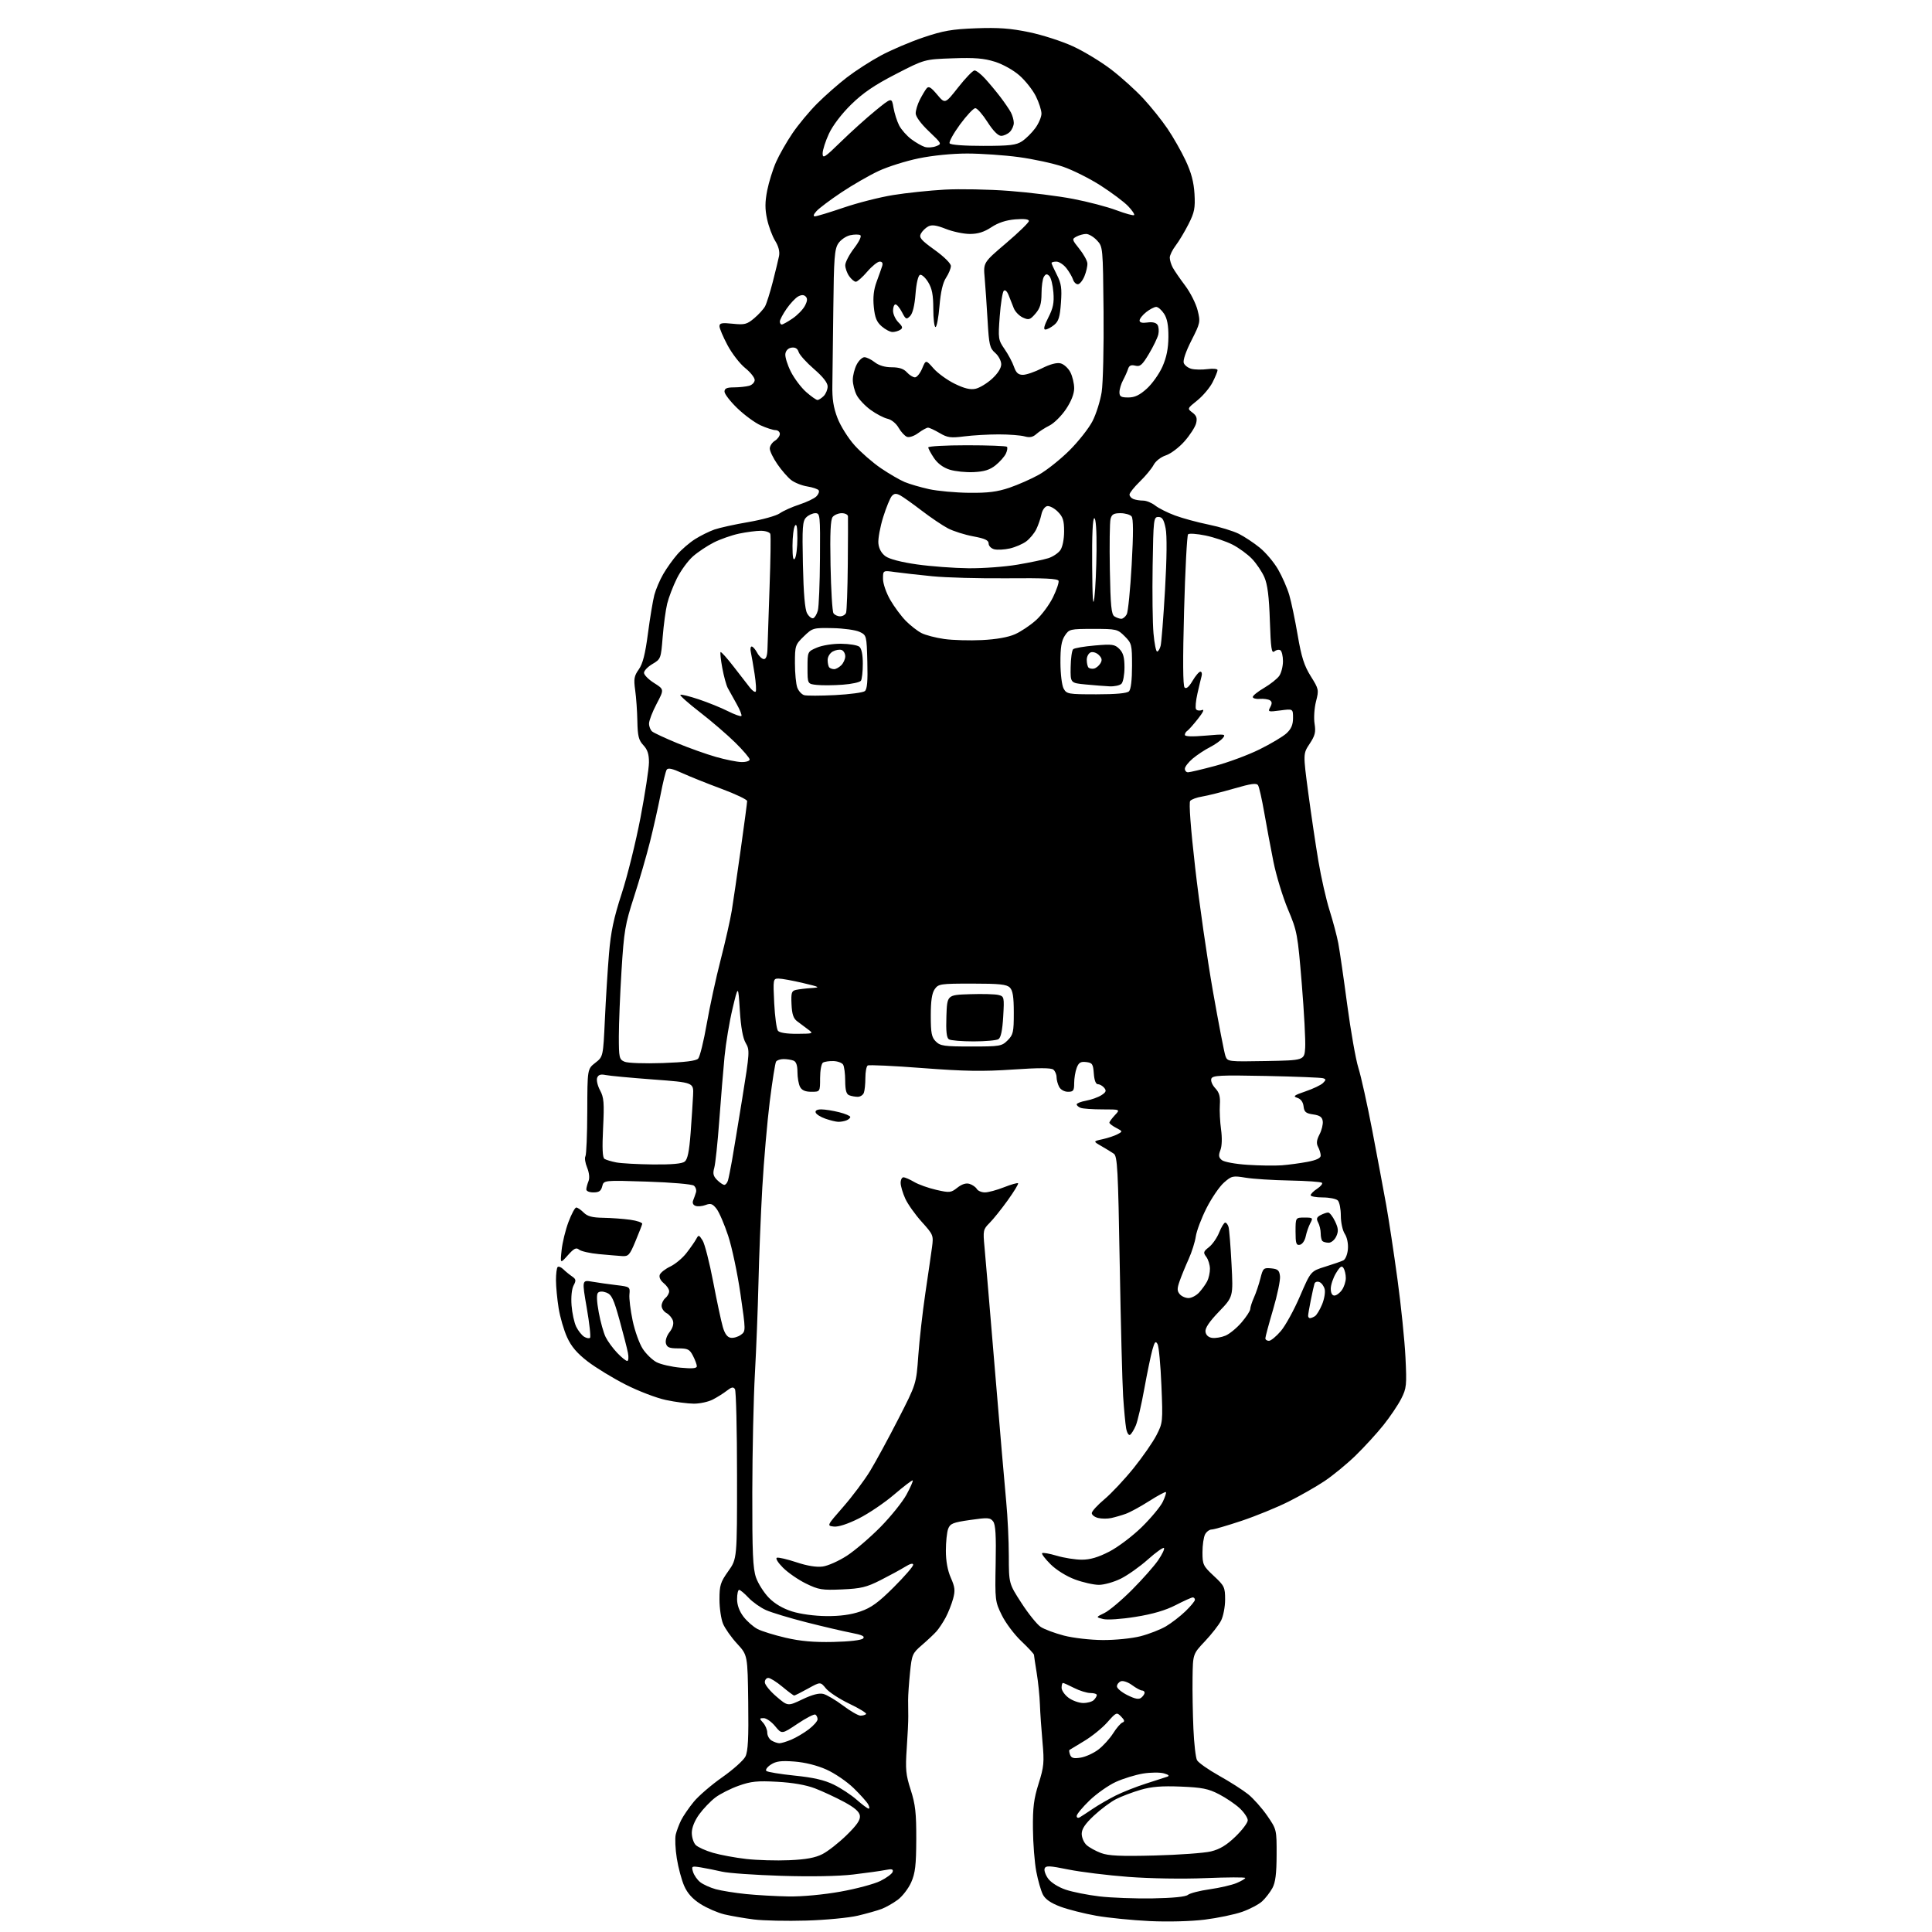 <?xml version="1.0" encoding="UTF-8" standalone="no"?>
<svg 
  version="1.1" 
  xmlns="http://www.w3.org/2000/svg" 
  xmlns:xlink="http://www.w3.org/1999/xlink" 
  xmlns:svg="http://www.w3.org/2000/svg"
  xmlns:rdf="http://www.w3.org/1999/02/22-rdf-syntax-ns#"
  xmlns:cc="http://creativecommons.org/ns#"
  xmlns:dc="http://purl.org/dc/elements/1.1/"
  viewBox="0 0 768 768"
  width="768"
  height="768"
>
<style>svg {background-color: white; }</style>"
<path stroke="none" fill="black" fill-rule="evenodd" d="M320.50,763.46C312.80,763.69 303.41,763.49 299.63,763.01C295.85,762.53 290.59,761.62 287.94,760.99C285.29,760.35 281.04,758.51 278.50,756.90C275.31,754.88 273.28,752.64 271.99,749.71C270.96,747.38 269.63,742.44 269.04,738.73C268.45,735.03 268.26,730.76 268.62,729.25C268.98,727.74 269.96,725.15 270.79,723.50C271.62,721.85 273.86,718.59 275.77,716.25C277.68,713.91 282.78,709.52 287.10,706.49C291.42,703.46 295.57,699.75 296.32,698.24C297.35,696.16 297.62,690.96 297.43,676.71C297.19,657.93 297.19,657.93 293.02,653.40C290.72,650.92 288.21,647.35 287.42,645.47C286.64,643.60 286.00,639.24 286.00,635.78C286.00,630.20 286.39,628.94 289.50,624.57C293.00,619.65 293.00,619.65 292.98,586.57C292.98,568.38 292.60,552.92 292.16,552.22C291.52,551.22 290.81,551.36 288.92,552.83C287.59,553.87 285.06,555.46 283.30,556.36C281.54,557.26 278.16,557.99 275.80,557.98C273.43,557.97 268.44,557.32 264.70,556.52C260.96,555.73 253.76,552.98 248.70,550.40C243.64,547.83 236.86,543.69 233.62,541.21C229.38,537.94 227.10,535.28 225.43,531.59C224.15,528.79 222.63,523.58 222.06,520.00C221.49,516.42 221.01,511.44 221.01,508.92C221.00,506.40 221.30,504.03 221.67,503.67C222.03,503.30 223.05,503.70 223.92,504.55C224.79,505.40 226.34,506.67 227.38,507.38C228.98,508.47 229.08,508.99 228.02,510.97C227.28,512.35 226.95,515.54 227.20,518.89C227.43,521.98 228.27,525.81 229.06,527.41C229.85,529.01 231.27,530.79 232.20,531.37C233.14,531.95 234.19,532.14 234.55,531.79C234.90,531.43 234.32,526.11 233.25,519.96C231.32,508.78 231.32,508.78 235.41,509.49C237.66,509.88 241.97,510.49 245.00,510.85C250.39,511.49 250.49,511.56 250.21,514.50C250.04,516.15 250.62,520.88 251.49,525.00C252.36,529.12 254.18,534.17 255.53,536.22C256.88,538.27 259.36,540.65 261.02,541.51C262.69,542.37 266.97,543.35 270.53,543.68C275.22,544.12 277.00,543.96 277.00,543.09C277.00,542.44 276.31,540.57 275.47,538.95C274.14,536.37 273.41,536.00 269.59,536.00C266.08,536.00 265.13,535.61 264.71,534.01C264.41,532.87 265.03,530.96 266.17,529.52C267.41,527.93 267.90,526.27 267.50,525.00C267.15,523.90 266.00,522.53 264.93,521.96C263.87,521.39 263.00,520.10 263.00,519.09C263.00,518.07 263.68,516.68 264.50,516.00C265.32,515.32 266.00,514.09 266.00,513.29C266.00,512.48 265.02,511.03 263.83,510.07C262.52,509.00 261.91,507.69 262.27,506.73C262.61,505.86 264.49,504.39 266.45,503.46C268.41,502.53 271.30,500.13 272.85,498.13C274.41,496.13 276.15,493.64 276.72,492.60C277.71,490.78 277.82,490.80 279.29,493.10C280.13,494.42 282.02,501.80 283.49,509.50C284.96,517.20 286.69,525.30 287.33,527.50C288.13,530.25 289.13,531.59 290.51,531.79C291.61,531.95 293.41,531.42 294.50,530.62C296.48,529.17 296.48,529.12 294.34,514.33C293.16,506.18 290.96,495.76 289.44,491.19C287.93,486.62 285.85,481.80 284.81,480.48C283.25,478.50 282.49,478.24 280.47,479.01C279.12,479.52 277.31,479.67 276.45,479.34C275.47,478.97 275.14,478.14 275.56,477.12C275.92,476.23 276.43,474.79 276.68,473.93C276.93,473.07 276.55,471.89 275.82,471.31C275.08,470.73 266.87,470.02 257.25,469.71C240.00,469.15 240.00,469.15 239.39,471.58C238.92,473.44 238.12,474.00 235.89,474.00C234.21,474.00 233.03,473.48 233.07,472.75C233.11,472.06 233.50,470.60 233.95,469.50C234.44,468.28 234.22,466.19 233.39,464.14C232.63,462.30 232.33,460.28 232.71,459.66C233.09,459.04 233.43,450.98 233.45,441.74C233.50,424.94 233.50,424.94 236.63,422.49C239.76,420.05 239.76,420.05 240.45,405.27C240.82,397.15 241.56,385.40 242.08,379.17C242.81,370.39 243.95,365.00 247.14,355.18C249.41,348.22 252.77,334.64 254.61,325.01C256.44,315.38 257.96,305.50 257.97,303.06C257.99,299.82 257.40,297.99 255.75,296.23C253.88,294.24 253.48,292.61 253.36,286.67C253.29,282.72 252.90,277.17 252.49,274.32C251.87,269.90 252.07,268.70 253.92,266.11C255.51,263.88 256.49,260.04 257.57,251.79C258.39,245.59 259.53,238.72 260.11,236.51C260.69,234.31 262.28,230.57 263.65,228.21C265.01,225.85 267.54,222.31 269.27,220.34C271.00,218.37 274.17,215.65 276.32,214.30C278.47,212.94 281.91,211.24 283.96,210.51C286.02,209.79 292.14,208.44 297.56,207.52C302.98,206.59 308.57,205.04 309.96,204.06C311.36,203.08 314.87,201.50 317.76,200.56C320.66,199.61 323.70,198.16 324.52,197.33C325.35,196.51 325.76,195.43 325.45,194.92C325.14,194.42 323.10,193.72 320.91,193.37C318.72,193.02 315.82,191.86 314.46,190.79C313.10,189.72 310.64,186.89 309.00,184.49C307.35,182.10 306.00,179.32 306.00,178.31C306.00,177.30 306.90,175.92 308.00,175.23C309.10,174.55 310.00,173.31 310.00,172.49C310.00,171.67 309.21,170.99 308.25,170.98C307.29,170.97 304.63,170.11 302.34,169.07C300.05,168.03 295.89,164.97 293.09,162.27C290.29,159.57 288.00,156.61 288.00,155.68C288.00,154.41 288.91,154.00 291.75,153.99C293.81,153.98 296.51,153.70 297.75,153.37C298.99,153.04 300.00,151.99 300.00,151.05C300.00,150.11 298.29,147.96 296.20,146.28C294.11,144.60 290.96,140.53 289.20,137.22C287.44,133.92 286.00,130.53 286.00,129.68C286.00,128.42 286.96,128.24 291.28,128.69C296.00,129.18 296.92,128.94 299.81,126.51C301.59,125.01 303.53,122.87 304.13,121.76C304.73,120.64 306.10,116.30 307.18,112.11C308.25,107.93 309.38,103.28 309.68,101.79C310.03,100.03 309.49,97.91 308.13,95.72C306.99,93.87 305.54,89.97 304.92,87.06C304.06,83.06 304.08,80.30 304.97,75.73C305.63,72.41 307.21,67.32 308.49,64.42C309.77,61.52 312.72,56.36 315.03,52.96C317.34,49.55 321.77,44.23 324.87,41.13C327.97,38.04 333.28,33.36 336.68,30.75C340.07,28.14 346.15,24.22 350.18,22.06C354.20,19.89 361.77,16.66 367.00,14.89C374.93,12.21 378.40,11.60 388.00,11.24C396.87,10.91 401.69,11.26 409.06,12.79C414.31,13.87 422.19,16.41 426.55,18.43C430.91,20.44 437.74,24.58 441.71,27.63C445.68,30.67 451.43,35.85 454.47,39.14C457.52,42.43 461.85,47.83 464.09,51.14C466.34,54.44 469.58,60.15 471.31,63.82C473.55,68.60 474.55,72.37 474.83,77.08C475.15,82.72 474.82,84.43 472.46,89.08C470.95,92.06 468.66,95.89 467.36,97.59C466.06,99.30 465.00,101.46 465.00,102.41C465.00,103.36 465.52,105.11 466.16,106.32C466.80,107.52 469.02,110.75 471.09,113.50C473.16,116.25 475.40,120.67 476.06,123.32C477.23,127.98 477.15,128.37 473.59,135.38C471.37,139.76 470.17,143.29 470.57,144.32C470.93,145.25 472.32,146.29 473.67,146.63C475.02,146.97 477.89,147.01 480.06,146.72C482.24,146.43 484.00,146.61 484.00,147.13C484.00,147.65 483.10,149.84 482.01,151.99C480.91,154.14 478.19,157.36 475.96,159.16C471.92,162.40 471.91,162.42 474.02,164.01C475.64,165.24 475.98,166.23 475.47,168.28C475.10,169.75 473.03,172.96 470.87,175.41C468.72,177.86 465.38,180.38 463.46,181.01C461.44,181.68 459.38,183.29 458.57,184.83C457.79,186.30 455.33,189.28 453.08,191.45C450.84,193.63 449.00,195.94 449.00,196.60C449.00,197.25 449.71,198.06 450.58,198.39C451.45,198.73 453.19,199.00 454.45,199.00C455.70,199.00 457.85,199.88 459.22,200.96C460.59,202.04 464.14,203.82 467.11,204.92C470.07,206.02 476.08,207.65 480.45,208.54C484.82,209.43 490.22,211.08 492.45,212.20C494.68,213.32 498.43,215.80 500.78,217.72C503.14,219.63 506.41,223.51 508.05,226.34C509.69,229.18 511.69,233.75 512.50,236.50C513.31,239.25 514.82,246.45 515.85,252.50C517.34,261.21 518.42,264.60 521.04,268.80C524.25,273.93 524.32,274.24 523.13,278.85C522.46,281.49 522.20,285.42 522.56,287.67C523.10,291.03 522.76,292.40 520.60,295.67C517.99,299.61 517.99,299.61 520.04,315.06C521.17,323.55 522.99,335.81 524.08,342.30C525.17,348.79 527.17,357.62 528.53,361.91C529.89,366.21 531.44,372.07 531.99,374.94C532.53,377.81 534.13,388.78 535.53,399.33C536.94,409.87 538.94,421.20 539.98,424.50C541.03,427.80 543.52,439.05 545.52,449.50C547.51,459.95 550.00,473.23 551.04,479.00C552.07,484.77 554.09,498.05 555.51,508.50C556.94,518.95 558.37,532.91 558.69,539.51C559.24,550.67 559.12,551.85 557.01,556.01C555.76,558.48 552.58,563.20 549.94,566.50C547.31,569.80 542.30,575.26 538.83,578.64C535.35,582.01 529.80,586.57 526.50,588.77C523.20,590.98 516.74,594.65 512.15,596.95C507.56,599.24 499.18,602.67 493.52,604.56C487.87,606.45 482.53,608.00 481.66,608.00C480.79,608.00 479.60,608.87 479.04,609.93C478.47,611.00 478.00,614.21 478.00,617.06C478.00,621.93 478.28,622.52 482.50,626.45C486.73,630.38 487.00,630.96 487.00,635.87C487.00,638.75 486.27,642.51 485.38,644.24C484.48,645.97 481.60,649.66 478.97,652.44C474.19,657.50 474.19,657.50 474.06,667.00C473.98,672.23 474.14,681.31 474.40,687.19C474.65,693.07 475.30,698.70 475.83,699.69C476.37,700.69 480.31,703.46 484.59,705.86C488.88,708.25 494.09,711.59 496.18,713.26C498.26,714.94 501.66,718.77 503.74,721.78C507.49,727.23 507.50,727.28 507.47,737.37C507.45,744.79 507.01,748.30 505.82,750.50C504.92,752.15 503.10,754.52 501.76,755.77C500.43,757.01 496.84,758.91 493.79,759.98C490.75,761.05 484.03,762.45 478.88,763.09C473.38,763.77 464.33,764.00 457.00,763.66C450.12,763.33 440.58,762.38 435.79,761.54C431.01,760.69 424.59,759.07 421.53,757.93C417.70,756.49 415.54,755.00 414.57,753.13C413.80,751.64 412.61,747.51 411.94,743.96C411.26,740.41 410.66,732.77 410.61,727.00C410.52,718.54 410.96,715.04 412.87,709.00C414.98,702.29 415.14,700.55 414.41,692.50C413.96,687.55 413.49,680.80 413.38,677.50C413.26,674.20 412.69,668.58 412.10,665.00C411.52,661.42 411.03,658.19 411.02,657.82C411.01,657.44 408.74,655.00 405.99,652.39C403.23,649.78 399.74,645.14 398.24,642.07C395.57,636.65 395.51,636.11 395.79,621.50C396.01,610.39 395.75,606.06 394.79,604.79C393.63,603.26 392.69,603.20 385.66,604.21C378.82,605.19 377.71,605.63 376.91,607.73C376.41,609.05 376.00,612.97 376.00,616.44C376.00,620.54 376.69,624.30 377.97,627.20C379.62,630.94 379.76,632.27 378.86,635.57C378.26,637.73 376.94,641.08 375.91,643.00C374.88,644.92 373.24,647.40 372.26,648.50C371.28,649.60 368.68,652.04 366.49,653.93C362.69,657.20 362.46,657.72 361.74,664.93C361.32,669.09 360.98,673.96 360.99,675.75C360.99,677.54 361.02,680.46 361.05,682.25C361.08,684.04 360.81,689.79 360.44,695.03C359.87,703.31 360.07,705.46 362.03,711.53C363.88,717.29 364.26,720.70 364.23,731.15C364.19,741.50 363.82,744.61 362.21,748.26C361.12,750.71 358.72,753.83 356.87,755.20C355.02,756.56 352.15,758.19 350.50,758.82C348.85,759.45 344.57,760.66 341.00,761.51C337.43,762.35 328.20,763.24 320.50,763.46zM458.14,754.64C466.18,754.51 471.30,754.00 472.21,753.24C473.01,752.58 476.90,751.58 480.86,751.02C484.83,750.46 489.63,749.35 491.54,748.55C493.44,747.75 495.00,746.84 495.00,746.52C495.00,746.20 487.91,746.23 479.25,746.58C470.11,746.96 457.21,746.75 448.50,746.09C440.25,745.46 429.52,744.14 424.65,743.15C417.16,741.63 415.72,741.56 415.26,742.75C414.97,743.52 415.61,745.36 416.69,746.83C417.84,748.38 420.76,750.21 423.64,751.18C426.37,752.10 432.41,753.30 437.06,753.85C441.70,754.40 451.19,754.75 458.14,754.64zM313.58,753.87C318.90,753.95 327.37,753.16 334.08,751.96C340.36,750.84 347.50,748.93 349.96,747.71C352.41,746.50 354.60,744.87 354.84,744.10C355.17,743.01 354.54,742.84 351.94,743.36C350.12,743.73 344.34,744.53 339.12,745.15C333.26,745.84 322.30,746.04 310.56,745.67C300.08,745.34 289.48,744.60 287.00,744.01C284.52,743.43 280.76,742.68 278.64,742.33C274.92,741.73 274.80,741.80 275.49,744.10C275.89,745.42 277.17,747.26 278.35,748.19C279.53,749.12 282.29,750.37 284.49,750.98C286.70,751.59 292.10,752.46 296.50,752.91C300.90,753.36 308.58,753.79 313.58,753.87zM313.74,739.46C320.41,739.17 324.07,738.50 326.94,737.03C329.12,735.92 333.43,732.54 336.52,729.52C340.64,725.50 342.06,723.43 341.82,721.77C341.59,720.17 339.74,718.55 335.50,716.27C332.20,714.49 327.02,712.09 324.00,710.92C320.42,709.55 315.18,708.63 309.00,708.29C301.04,707.85 298.55,708.11 293.65,709.85C290.43,710.99 286.23,713.11 284.33,714.56C282.42,716.02 279.54,719.03 277.93,721.25C276.11,723.77 275.00,726.54 275.00,728.58C275.00,730.38 275.70,732.56 276.56,733.42C277.42,734.28 280.52,735.68 283.44,736.53C286.37,737.38 292.31,738.48 296.63,738.97C300.96,739.46 308.66,739.69 313.74,739.46zM459.00,737.59C468.62,737.34 478.69,736.61 481.36,735.97C484.89,735.11 487.57,733.50 491.11,730.08C493.80,727.49 496.00,724.57 496.00,723.59C496.00,722.60 494.56,720.46 492.81,718.82C491.05,717.18 487.34,714.66 484.56,713.23C480.34,711.04 477.83,710.54 469.38,710.20C461.81,709.89 457.78,710.21 453.41,711.48C450.19,712.42 445.80,714.08 443.64,715.18C441.48,716.29 437.53,719.23 434.86,721.73C431.36,725.00 430.00,727.03 430.00,728.98C430.00,730.47 430.87,732.48 431.93,733.44C433.00,734.40 435.58,735.83 437.68,736.61C440.64,737.72 445.44,737.94 459.00,737.59zM429.25,722.39C429.94,721.99 432.30,720.45 434.50,718.96C436.70,717.48 440.75,715.14 443.50,713.76C446.25,712.38 451.65,710.25 455.50,709.02C459.35,707.79 463.18,706.56 464.00,706.27C465.01,705.92 464.57,705.49 462.67,704.94C461.11,704.50 457.37,704.53 454.35,705.02C451.33,705.52 446.46,707.02 443.53,708.36C440.60,709.70 435.91,713.01 433.10,715.71C430.30,718.42 428.00,721.19 428.00,721.88C428.00,722.59 428.53,722.81 429.25,722.39zM345.29,718.96C345.72,718.98 345.64,718.21 345.11,717.25C344.58,716.29 341.98,713.38 339.33,710.80C336.67,708.21 331.80,704.89 328.50,703.42C324.76,701.75 319.97,700.56 315.78,700.24C310.48,699.84 308.50,700.10 306.42,701.46C304.97,702.41 304.17,703.54 304.64,703.98C305.11,704.41 310.17,705.25 315.87,705.83C323.35,706.59 327.69,707.59 331.43,709.42C334.29,710.82 338.40,713.53 340.56,715.44C342.73,717.35 344.85,718.94 345.29,718.96zM429.61,698.68C431.58,698.36 434.74,696.91 436.63,695.47C438.53,694.02 441.16,691.12 442.49,689.02C443.81,686.92 445.48,684.98 446.20,684.72C447.18,684.36 447.05,683.78 445.67,682.37C443.89,680.55 443.75,680.61 440.17,684.65C438.15,686.93 434.02,690.27 431.00,692.07C427.98,693.88 425.33,695.48 425.13,695.63C424.92,695.79 425.04,696.67 425.39,697.58C425.89,698.88 426.84,699.13 429.61,698.68zM309.78,692.97C310.49,692.99 312.62,692.35 314.53,691.55C316.44,690.75 319.57,688.90 321.50,687.43C323.42,685.96 325.00,684.17 325.00,683.44C325.00,682.71 324.61,681.88 324.13,681.58C323.65,681.28 320.45,682.92 317.02,685.23C310.78,689.41 310.78,689.41 308.14,686.20C306.69,684.43 304.64,682.99 303.60,682.99C301.81,683.00 301.80,683.12 303.35,684.83C304.26,685.83 305.00,687.61 305.00,688.78C305.00,689.95 305.79,691.36 306.75,691.92C307.71,692.48 309.08,692.95 309.78,692.97zM342.06,682.00C342.94,682.00 343.95,681.72 344.29,681.37C344.64,681.03 341.67,679.20 337.71,677.30C333.74,675.41 329.52,672.65 328.32,671.18C326.13,668.50 326.13,668.50 321.17,671.25C318.44,672.76 315.98,674.00 315.70,674.00C315.42,674.00 313.30,672.42 311.00,670.50C308.70,668.58 306.18,667.00 305.41,667.00C304.63,667.00 304.01,667.79 304.03,668.75C304.05,669.71 306.11,672.25 308.62,674.39C313.17,678.29 313.17,678.29 318.98,675.51C322.89,673.64 325.61,672.94 327.28,673.36C328.65,673.70 332.18,675.79 335.11,677.99C338.05,680.20 341.17,682.00 342.06,682.00zM430.55,676.97C432.23,676.99 434.14,676.46 434.80,675.80C435.46,675.14 436.00,674.24 436.00,673.80C436.00,673.36 434.86,673.00 433.46,673.00C432.06,673.00 429.16,672.10 427.00,671.00C424.84,669.90 422.84,669.00 422.54,669.00C422.24,669.00 422.00,669.86 422.00,670.92C422.00,671.97 423.24,673.76 424.75,674.88C426.26,676.01 428.87,676.95 430.55,676.97zM453.69,674.84C454.41,674.25 455.00,673.36 455.00,672.88C455.00,672.39 454.53,672.00 453.96,672.00C453.39,672.00 451.62,671.04 450.03,669.87C448.44,668.69 446.44,668.00 445.57,668.33C444.71,668.67 444.00,669.58 444.00,670.36C444.00,671.15 445.88,672.72 448.19,673.86C451.29,675.40 452.72,675.65 453.69,674.84zM331.21,652.70C337.61,652.56 342.39,652.01 343.07,651.33C343.93,650.47 342.75,649.90 338.36,649.06C335.14,648.44 327.10,646.56 320.50,644.88C313.90,643.20 306.70,641.02 304.50,640.04C302.30,639.06 299.18,636.85 297.56,635.13C295.95,633.41 294.26,632.00 293.81,632.00C293.37,632.00 293.00,633.65 293.00,635.66C293.00,638.03 293.89,640.48 295.55,642.66C296.96,644.50 299.47,646.71 301.14,647.57C302.81,648.44 307.85,650.00 312.34,651.04C318.19,652.40 323.53,652.87 331.21,652.70zM438.36,651.94C443.34,651.97 449.90,651.31 453.36,650.43C456.74,649.56 461.30,647.78 463.50,646.48C465.70,645.17 469.19,642.48 471.25,640.49C473.31,638.50 475.00,636.45 475.00,635.94C475.00,635.42 474.61,635.00 474.14,635.00C473.67,635.00 470.61,636.38 467.35,638.06C463.31,640.14 458.24,641.63 451.43,642.72C445.74,643.64 440.18,644.01 438.51,643.59C435.58,642.86 435.58,642.86 439.03,641.19C440.93,640.27 445.86,636.12 449.99,631.97C454.12,627.83 458.80,622.53 460.40,620.20C461.99,617.87 463.03,615.69 462.69,615.36C462.36,615.03 459.49,617.07 456.32,619.90C453.15,622.73 448.31,626.16 445.58,627.52C442.84,628.89 438.91,630.00 436.84,630.00C434.77,630.00 430.47,629.03 427.29,627.85C423.89,626.58 419.89,624.09 417.61,621.82C415.47,619.69 413.96,617.71 414.26,617.41C414.56,617.11 417.18,617.57 420.08,618.43C422.99,619.29 427.47,620.00 430.04,620.00C433.35,620.00 436.55,619.06 440.97,616.78C444.42,615.00 450.20,610.63 453.88,607.03C457.54,603.44 461.29,598.93 462.21,597.02C463.13,595.11 463.69,593.36 463.47,593.13C463.24,592.91 460.23,594.52 456.78,596.72C453.33,598.92 449.15,601.19 447.50,601.77C445.85,602.36 443.26,603.11 441.75,603.44C440.24,603.77 437.88,603.76 436.50,603.41C435.12,603.07 434.00,602.20 434.00,601.48C434.00,600.77 436.26,598.30 439.01,595.99C441.77,593.68 446.98,588.13 450.59,583.65C454.20,579.17 458.31,573.25 459.72,570.50C462.24,565.60 462.28,565.20 461.68,550.73C461.35,542.61 460.66,535.21 460.14,534.29C459.37,532.92 459.00,533.34 458.09,536.55C457.48,538.72 456.04,545.67 454.89,552.00C453.75,558.33 452.23,564.91 451.51,566.63C450.79,568.35 449.76,570.03 449.21,570.37C448.67,570.71 447.96,569.52 447.65,567.74C447.34,565.96 446.80,560.23 446.46,555.00C446.13,549.77 445.52,526.21 445.11,502.62C444.46,464.86 444.18,459.61 442.76,458.62C441.87,458.01 439.65,456.64 437.82,455.59C434.50,453.68 434.50,453.68 438.31,452.85C440.41,452.38 443.07,451.50 444.24,450.87C446.33,449.75 446.32,449.73 443.68,448.34C442.20,447.57 441.00,446.64 441.00,446.28C441.00,445.92 441.98,444.59 443.17,443.31C445.35,441.00 445.35,441.00 438.26,441.00C434.36,441.00 430.45,440.73 429.58,440.39C428.71,440.06 428.00,439.43 428.00,439.00C428.00,438.57 429.69,437.91 431.75,437.54C433.81,437.16 436.54,436.18 437.82,435.36C439.68,434.16 439.90,433.58 438.94,432.43C438.29,431.64 437.16,431.00 436.44,431.00C435.60,431.00 435.00,429.45 434.81,426.75C434.53,422.95 434.21,422.47 431.75,422.18C429.56,421.93 428.80,422.40 428.00,424.50C427.45,425.95 427.00,428.68 427.00,430.57C427.00,433.55 426.68,434.00 424.54,434.00C423.12,434.00 421.63,433.17 421.04,432.07C420.47,431.00 420.00,429.26 420.00,428.19C420.00,427.12 419.43,425.77 418.73,425.19C417.85,424.46 412.95,424.45 402.59,425.16C390.74,425.97 383.45,425.85 366.78,424.58C355.27,423.69 345.44,423.23 344.93,423.55C344.42,423.86 344.00,426.08 344.00,428.48C344.00,430.87 343.73,433.55 343.39,434.42C343.06,435.29 341.97,436.00 340.97,436.00C339.98,436.00 338.45,435.73 337.58,435.39C336.43,434.95 336.00,433.40 335.98,429.64C335.98,426.81 335.59,423.91 335.14,423.19C334.68,422.47 332.95,421.84 331.30,421.79C329.64,421.74 327.77,422.02 327.14,422.41C326.51,422.80 326.00,425.55 326.00,428.56C326.00,434.00 326.00,434.00 322.54,434.00C320.13,434.00 318.75,433.41 318.04,432.07C317.47,431.00 317.00,428.35 317.00,426.17C317.00,423.49 316.49,422.02 315.42,421.61C314.55,421.27 312.77,421.00 311.48,421.00C310.18,421.00 308.83,421.46 308.49,422.02C308.14,422.58 307.02,429.67 306.00,437.77C304.99,445.87 303.65,461.27 303.03,472.00C302.42,482.73 301.73,499.82 301.50,510.00C301.26,520.17 300.63,536.38 300.09,546.00C299.55,555.62 299.08,576.83 299.05,593.12C299.01,617.36 299.28,623.54 300.54,627.12C301.39,629.53 303.69,633.14 305.64,635.14C307.95,637.51 311.18,639.41 314.85,640.57C318.17,641.62 323.80,642.38 328.50,642.42C333.91,642.47 338.28,641.88 342.00,640.59C346.32,639.11 349.17,637.04 355.25,630.97C359.51,626.72 363.00,622.70 363.00,622.04C363.00,621.27 361.84,621.56 359.75,622.85C357.96,623.95 353.57,626.34 350.00,628.15C344.44,630.96 342.23,631.49 334.72,631.82C326.76,632.17 325.41,631.94 320.39,629.49C317.34,628.00 313.23,625.16 311.26,623.19C309.24,621.17 308.18,619.44 308.83,619.22C309.47,619.01 312.97,619.83 316.60,621.03C320.88,622.46 324.56,623.05 327.03,622.72C329.13,622.44 333.47,620.50 336.67,618.42C339.88,616.33 345.88,611.19 350.00,607.01C354.12,602.82 358.78,597.02 360.35,594.13C361.92,591.23 363.03,588.70 362.82,588.49C362.62,588.28 359.31,590.80 355.47,594.08C351.64,597.36 345.30,601.65 341.39,603.61C336.95,605.83 333.23,607.04 331.46,606.83C328.64,606.50 328.64,606.50 335.19,599.00C338.80,594.88 343.58,588.49 345.83,584.81C348.07,581.13 353.13,571.83 357.07,564.13C364.24,550.14 364.24,550.14 365.04,538.82C365.49,532.59 366.75,521.42 367.85,514.00C368.96,506.57 370.14,498.35 370.50,495.72C371.11,491.08 370.99,490.79 366.42,485.72C363.83,482.85 360.88,478.70 359.87,476.50C358.87,474.30 358.03,471.49 358.02,470.25C358.01,469.01 358.51,468.00 359.13,468.00C359.75,468.00 361.67,468.83 363.38,469.84C365.10,470.86 369.05,472.27 372.17,472.98C377.50,474.20 377.99,474.15 380.57,472.12C382.39,470.70 384.02,470.18 385.41,470.61C386.56,470.97 387.86,471.88 388.30,472.63C388.74,473.38 390.19,474.00 391.51,474.00C392.84,474.00 396.25,473.08 399.09,471.96C401.93,470.84 404.46,470.12 404.70,470.37C404.94,470.61 403.09,473.66 400.58,477.15C398.07,480.64 394.82,484.70 393.35,486.16C390.83,488.68 390.73,489.16 391.35,495.66C391.71,499.42 393.57,521.40 395.49,544.50C397.41,567.60 399.43,591.23 399.99,597.00C400.55,602.77 401.01,612.45 401.02,618.50C401.04,629.50 401.04,629.50 406.07,637.26C408.83,641.53 412.28,645.79 413.71,646.73C415.15,647.68 419.29,649.22 422.92,650.17C426.60,651.13 433.40,651.91 438.36,651.94zM249.32,541.00C249.83,541.00 249.96,539.54 249.61,537.75C249.26,535.96 247.74,530.06 246.24,524.63C243.96,516.39 243.11,514.61 241.09,513.84C239.59,513.27 238.31,513.29 237.71,513.89C237.09,514.51 237.20,517.30 238.01,521.68C238.70,525.43 239.93,529.85 240.75,531.50C241.56,533.15 243.61,535.96 245.31,537.75C247.00,539.54 248.81,541.00 249.32,541.00zM504.42,533.00C505.20,533.00 507.34,531.24 509.17,529.09C511.00,526.94 514.42,520.71 516.77,515.24C521.05,505.31 521.05,505.31 526.77,503.53C529.92,502.55 533.17,501.43 534.00,501.02C534.83,500.62 535.64,498.63 535.81,496.57C536.00,494.38 535.48,491.86 534.56,490.46C533.69,489.12 533.00,485.94 533.00,483.24C533.00,480.58 532.46,477.86 531.80,477.20C531.14,476.54 528.44,476.00 525.80,476.00C523.16,476.00 521.00,475.60 521.00,475.12C521.00,474.63 522.16,473.47 523.59,472.54C525.01,471.60 525.87,470.54 525.50,470.17C525.14,469.80 519.36,469.40 512.67,469.27C505.98,469.15 498.09,468.64 495.14,468.15C490.06,467.31 489.59,467.42 486.54,470.10C484.76,471.66 481.65,476.22 479.62,480.22C477.59,484.22 475.67,489.30 475.35,491.50C475.03,493.70 473.75,497.75 472.51,500.50C471.26,503.25 469.66,507.16 468.95,509.18C467.88,512.21 467.88,513.15 468.95,514.43C469.66,515.30 471.24,516.00 472.45,516.00C473.66,516.00 475.57,514.99 476.70,513.75C477.83,512.51 479.26,510.52 479.88,509.32C480.49,508.11 480.99,505.86 480.97,504.32C480.95,502.77 480.29,500.65 479.51,499.61C478.23,497.92 478.34,497.52 480.59,495.75C481.98,494.66 483.81,492.02 484.66,489.88C485.52,487.75 486.59,486.00 487.04,486.00C487.49,486.00 488.09,486.79 488.37,487.75C488.65,488.71 489.18,495.35 489.55,502.50C490.23,515.50 490.23,515.50 484.56,521.39C480.69,525.42 478.99,527.95 479.20,529.39C479.39,530.73 480.36,531.62 481.84,531.83C483.13,532.01 485.52,531.62 487.14,530.94C488.75,530.27 491.64,527.91 493.54,525.68C495.44,523.46 497.00,521.06 497.00,520.35C497.00,519.65 497.66,517.59 498.47,515.78C499.29,513.98 500.43,510.56 501.03,508.19C502.05,504.13 502.29,503.90 505.30,504.19C507.98,504.45 508.55,504.96 508.82,507.32C509.00,508.87 507.76,514.83 506.07,520.56C504.38,526.30 503.00,531.44 503.00,531.99C503.00,532.55 503.64,533.00 504.42,533.00zM520.75,523.98C521.16,523.98 522.05,523.62 522.71,523.20C523.38,522.78 524.65,520.69 525.53,518.57C526.42,516.45 526.89,513.70 526.58,512.47C526.27,511.23 525.32,509.95 524.47,509.63C523.62,509.30 522.75,509.59 522.53,510.27C522.31,510.95 521.65,513.88 521.07,516.80C520.48,519.71 520.00,522.53 520.00,523.05C520.00,523.57 520.34,523.99 520.75,523.98zM530.44,515.00C531.24,515.00 532.59,514.00 533.44,512.78C534.30,511.56 534.99,509.42 534.98,508.03C534.98,506.64 534.57,504.86 534.07,504.08C533.37,502.97 532.72,503.41 531.09,506.08C529.95,507.96 529.01,510.74 529.00,512.25C529.00,513.98 529.53,515.00 530.44,515.00zM225.73,498.98C222.68,502.39 222.68,502.39 223.25,496.94C223.56,493.95 224.79,488.91 225.98,485.75C227.17,482.59 228.56,480.00 229.07,480.00C229.58,480.00 230.90,480.90 232.00,482.00C233.51,483.51 235.41,484.02 239.75,484.09C242.91,484.14 247.75,484.49 250.50,484.87C253.25,485.25 255.40,485.99 255.29,486.53C255.17,487.06 253.95,490.20 252.57,493.50C250.32,498.92 249.80,499.48 247.29,499.31C245.75,499.21 241.60,498.86 238.06,498.53C234.52,498.20 230.98,497.40 230.20,496.75C229.05,495.80 228.18,496.23 225.73,498.98zM516.71,494.82C515.26,495.10 515.00,494.29 515.00,489.57C515.00,484.00 515.00,484.00 518.54,484.00C521.89,484.00 522.01,484.11 520.86,486.25C520.20,487.49 519.38,489.85 519.04,491.49C518.69,493.19 517.68,494.63 516.71,494.82zM528.19,494.00C527.17,494.00 526.03,493.70 525.67,493.33C525.30,492.97 525.00,491.59 525.00,490.27C525.00,488.95 524.54,487.02 523.99,485.98C523.19,484.48 523.39,483.86 524.92,483.04C525.99,482.47 527.36,482.00 527.95,482.00C528.55,482.00 529.78,483.56 530.69,485.47C532.02,488.26 532.12,489.44 531.19,491.47C530.56,492.86 529.21,494.00 528.19,494.00zM287.93,471.00C288.45,471.00 289.09,470.21 289.38,469.25C289.66,468.29 290.36,464.80 290.95,461.50C291.53,458.20 293.39,446.95 295.08,436.51C298.02,418.31 298.07,417.40 296.44,414.63C295.29,412.69 294.52,408.39 294.09,401.62C293.45,391.50 293.45,391.50 291.20,400.93C289.96,406.11 288.54,414.66 288.02,419.93C287.51,425.19 286.57,436.67 285.92,445.44C285.28,454.21 284.38,462.67 283.93,464.24C283.29,466.48 283.53,467.53 285.05,469.05C286.12,470.12 287.42,471.00 287.93,471.00zM509.50,463.23C512.25,463.02 516.86,462.40 519.75,461.85C523.30,461.18 525.00,460.37 525.00,459.36C525.00,458.54 524.54,457.00 523.97,455.94C523.21,454.52 523.36,453.21 524.53,450.94C525.41,449.25 525.98,446.88 525.81,445.68C525.58,444.03 524.64,443.38 522.00,443.00C519.09,442.58 518.45,442.04 518.19,439.80C517.99,438.06 517.09,436.85 515.69,436.40C513.85,435.81 514.38,435.40 518.98,433.83C522.00,432.80 525.12,431.31 525.91,430.52C527.16,429.27 527.16,429.01 525.93,428.61C525.14,428.36 514.96,427.95 503.30,427.71C485.01,427.34 482.03,427.49 481.53,428.79C481.20,429.63 481.90,431.32 483.07,432.57C484.69,434.30 485.13,435.87 484.91,439.17C484.75,441.55 484.97,445.98 485.39,449.00C485.85,452.30 485.75,455.57 485.13,457.17C484.32,459.28 484.44,460.12 485.69,461.15C486.57,461.89 491.07,462.72 495.88,463.03C500.62,463.35 506.75,463.43 509.50,463.23zM259.56,462.89C267.06,462.96 271.12,462.60 272.19,461.75C273.33,460.85 273.97,457.72 274.52,450.50C274.93,445.00 275.38,438.21 275.51,435.40C275.76,430.31 275.76,430.31 259.63,429.11C250.76,428.45 242.27,427.66 240.76,427.34C238.77,426.93 237.85,427.22 237.38,428.44C237.03,429.36 237.55,431.60 238.53,433.42C240.06,436.26 240.23,438.39 239.74,448.36C239.34,456.50 239.50,460.19 240.30,460.68C240.92,461.07 243.02,461.70 244.97,462.08C246.91,462.46 253.48,462.82 259.56,462.89zM333.17,445.94C332.25,445.91 329.96,445.35 328.08,444.69C326.19,444.04 324.47,442.94 324.24,442.25C323.98,441.46 324.81,441.00 326.47,441.00C327.93,441.00 331.11,441.50 333.56,442.12C336.00,442.73 338.00,443.59 338.00,444.01C338.00,444.44 337.29,445.06 336.42,445.39C335.55,445.73 334.09,445.97 333.17,445.94zM263.40,422.58C272.28,422.27 276.68,421.72 277.53,420.82C278.21,420.09 279.74,413.88 280.94,407.00C282.14,400.12 284.63,388.65 286.48,381.50C288.32,374.35 290.31,365.57 290.89,362.00C291.47,358.43 293.08,347.40 294.47,337.51C295.86,327.61 297.00,319.03 297.00,318.43C297.00,317.84 292.42,315.66 286.83,313.58C281.24,311.51 274.20,308.69 271.20,307.32C267.24,305.51 265.53,305.14 265.01,305.99C264.61,306.64 263.52,311.07 262.60,315.83C261.67,320.60 259.79,329.00 258.41,334.50C257.04,340.00 254.17,349.90 252.03,356.50C248.49,367.44 248.05,370.02 247.07,385.71C246.48,395.18 246.00,407.00 246.00,411.99C246.00,420.44 246.15,421.13 248.25,422.04C249.52,422.60 256.10,422.83 263.40,422.58zM503.24,421.78C518.50,421.50 518.50,421.50 518.83,416.50C519.01,413.75 518.40,402.27 517.47,391.00C515.85,371.30 515.64,370.15 511.99,361.50C509.91,356.55 507.30,348.00 506.20,342.50C505.10,337.00 503.46,328.21 502.55,322.98C501.64,317.74 500.54,312.88 500.11,312.18C499.50,311.19 497.41,311.47 490.51,313.47C485.65,314.88 479.96,316.30 477.86,316.64C475.76,316.97 473.62,317.76 473.12,318.37C472.55,319.07 473.30,329.18 475.11,345.00C476.71,359.02 479.88,381.07 482.15,394.00C484.43,406.93 486.67,418.52 487.13,419.78C487.96,422.03 488.15,422.05 503.24,421.78zM386.05,416.00C397.50,416.00 398.21,415.88 400.55,413.55C402.77,411.33 403.00,410.28 403.00,402.62C403.00,396.25 402.61,393.75 401.43,392.57C400.16,391.30 397.31,391.00 386.49,391.00C373.80,391.00 373.03,391.11 371.56,393.22C370.45,394.80 370.00,397.85 370.00,403.72C370.00,410.67 370.32,412.32 372.00,414.00C373.78,415.78 375.33,416.00 386.05,416.00zM387.00,413.97C382.32,413.97 377.92,413.60 377.21,413.15C376.28,412.56 376.00,409.97 376.21,403.91C376.50,395.50 376.50,395.50 385.50,395.21C390.45,395.04 395.57,395.18 396.88,395.51C399.18,396.08 399.24,396.34 398.79,404.14C398.47,409.56 397.86,412.48 396.91,413.08C396.13,413.57 391.68,413.97 387.00,413.97zM316.87,410.96C323.35,410.91 323.45,410.87 321.21,409.21C319.96,408.27 318.02,406.82 316.91,405.99C315.39,404.87 314.82,403.16 314.64,399.21C314.43,394.60 314.66,393.88 316.45,393.49C317.58,393.24 320.30,392.91 322.50,392.77C326.23,392.52 326.00,392.38 319.13,390.75C315.07,389.79 310.75,389.00 309.52,389.00C307.32,389.00 307.29,389.18 307.76,398.75C308.03,404.11 308.70,409.06 309.25,409.75C309.87,410.53 312.72,410.98 316.87,410.96zM472.25,307.00C472.94,307.00 477.77,305.86 483.00,304.46C488.23,303.07 496.18,300.12 500.68,297.89C505.18,295.67 510.02,292.79 511.43,291.48C513.29,289.75 514.00,288.08 514.00,285.42C514.00,281.74 514.00,281.74 508.94,282.41C504.12,283.05 503.93,282.99 504.94,281.10C505.72,279.65 505.68,278.92 504.78,278.36C504.11,277.95 502.31,277.70 500.78,277.82C499.25,277.94 498.00,277.59 498.00,277.06C498.00,276.52 500.03,274.89 502.52,273.44C505.00,271.98 507.70,269.84 508.52,268.67C509.33,267.51 510.00,264.88 510.00,262.84C510.00,260.79 509.53,258.83 508.96,258.47C508.38,258.12 507.31,258.33 506.57,258.94C505.47,259.86 505.16,257.72 504.79,246.78C504.48,237.20 503.87,232.39 502.63,229.50C501.68,227.30 499.46,224.00 497.70,222.16C495.94,220.32 492.45,217.77 489.94,216.49C487.43,215.21 482.60,213.58 479.21,212.88C475.83,212.18 472.71,211.96 472.28,212.39C471.85,212.82 471.14,226.47 470.69,242.72C470.15,262.32 470.22,272.62 470.89,273.29C471.56,273.96 472.60,273.10 474.05,270.65C475.23,268.64 476.63,267.00 477.17,267.00C477.70,267.00 477.92,267.79 477.65,268.75C477.39,269.71 476.65,272.84 476.00,275.70C475.35,278.56 475.10,281.36 475.44,281.91C475.78,282.46 476.83,282.62 477.77,282.26C478.88,281.83 478.31,283.08 476.17,285.79C474.35,288.09 472.44,290.23 471.93,290.55C471.42,290.86 471.00,291.57 471.00,292.13C471.00,292.78 473.89,292.89 479.25,292.42C486.98,291.74 487.41,291.81 486.06,293.42C485.28,294.37 482.98,295.99 480.95,297.03C478.92,298.06 475.86,300.09 474.13,301.54C472.41,302.99 471.00,304.81 471.00,305.59C471.00,306.37 471.56,307.00 472.25,307.00zM294.75,302.93C296.54,302.97 298.00,302.51 298.00,301.91C298.00,301.32 295.41,298.28 292.24,295.16C289.08,292.05 282.77,286.62 278.22,283.11C273.67,279.59 270.18,276.49 270.45,276.21C270.73,275.94 274.00,276.74 277.73,277.99C281.45,279.23 286.68,281.35 289.35,282.70C292.02,284.04 294.43,284.90 294.71,284.62C295.00,284.34 294.14,282.17 292.80,279.80C291.47,277.44 289.89,274.60 289.30,273.50C288.71,272.40 287.73,268.83 287.13,265.57C286.52,262.31 286.22,259.45 286.44,259.22C286.67,259.00 289.03,261.62 291.68,265.06C294.33,268.50 297.25,272.26 298.16,273.41C299.08,274.56 300.08,275.25 300.39,274.94C300.70,274.63 300.51,271.48 299.97,267.94C299.42,264.40 298.75,260.49 298.47,259.25C298.19,258.01 298.34,257.00 298.81,257.00C299.28,257.00 300.26,258.12 301.00,259.50C301.74,260.88 302.94,262.00 303.67,262.00C304.55,262.00 305.03,260.58 305.09,257.75C305.14,255.41 305.51,244.50 305.91,233.50C306.31,222.50 306.45,212.94 306.21,212.25C305.98,211.56 304.28,211.00 302.44,211.00C300.60,211.00 296.71,211.51 293.80,212.12C290.88,212.74 286.38,214.32 283.79,215.62C281.19,216.93 277.45,219.42 275.47,221.16C273.49,222.90 270.61,226.84 269.08,229.91C267.55,232.99 265.81,237.53 265.21,240.00C264.61,242.47 263.81,248.43 263.42,253.23C262.74,261.80 262.67,262.00 259.36,263.95C257.51,265.04 256.00,266.62 256.00,267.45C256.00,268.29 257.81,270.12 260.02,271.51C264.04,274.05 264.04,274.05 261.02,279.78C259.36,282.92 258.00,286.46 258.00,287.63C258.00,288.80 258.56,290.22 259.25,290.78C259.94,291.35 264.37,293.41 269.11,295.37C273.84,297.33 280.82,299.81 284.61,300.89C288.40,301.97 292.96,302.89 294.75,302.93zM332.00,276.31C337.77,276.01 343.08,275.30 343.78,274.73C344.71,273.98 344.99,270.81 344.78,263.11C344.50,252.61 344.48,252.51 341.70,251.18C340.15,250.44 335.33,249.77 330.98,249.69C323.25,249.54 323.00,249.61 319.54,252.96C316.13,256.27 316.00,256.66 316.00,263.63C316.00,267.61 316.42,271.99 316.94,273.35C317.46,274.72 318.70,276.06 319.69,276.34C320.69,276.62 326.23,276.60 332.00,276.31zM435.84,276.00C443.65,276.00 448.00,275.60 448.80,274.80C449.55,274.05 450.00,270.29 450.00,264.72C450.00,256.25 449.87,255.71 447.08,252.92C444.25,250.10 443.83,250.00 434.60,250.00C425.32,250.00 425.00,250.08 423.27,252.71C421.94,254.75 421.51,257.39 421.54,263.46C421.56,267.96 422.12,272.49 422.82,273.75C424.01,275.89 424.67,276.00 435.84,276.00zM335.00,272.18C331.43,272.45 326.81,272.49 324.75,272.27C321.00,271.88 321.00,271.88 321.00,265.45C321.00,259.03 321.00,259.03 324.75,257.43C326.84,256.54 331.10,255.86 334.37,255.90C337.60,255.93 340.86,256.47 341.62,257.10C342.50,257.83 342.99,260.30 342.98,263.87C342.98,266.97 342.64,270.00 342.23,270.60C341.83,271.21 338.57,271.92 335.00,272.18zM441.05,272.83C439.10,272.74 434.80,272.40 431.50,272.08C425.50,271.50 425.50,271.50 425.60,265.20C425.65,261.74 426.10,258.53 426.60,258.07C427.09,257.62 430.97,256.95 435.21,256.59C442.14,255.99 443.13,256.13 444.96,257.96C446.50,259.50 447.00,261.30 447.00,265.30C447.00,268.22 446.46,271.14 445.80,271.80C445.14,272.46 443.00,272.92 441.05,272.83zM331.60,266.00C332.29,266.00 333.56,265.29 334.43,264.43C335.29,263.56 336.00,261.98 336.00,260.90C336.00,259.82 335.36,258.69 334.58,258.39C333.80,258.09 332.22,258.35 331.08,258.96C329.90,259.59 329.00,261.07 329.00,262.37C329.00,263.63 329.30,264.97 329.67,265.33C330.03,265.70 330.90,266.00 331.60,266.00zM434.84,265.78C435.64,265.63 436.78,264.72 437.38,263.77C438.21,262.44 438.08,261.66 436.81,260.38C435.90,259.47 434.45,259.00 433.58,259.33C432.71,259.66 432.00,261.00 432.00,262.30C432.00,263.60 432.32,264.98 432.70,265.37C433.09,265.75 434.05,265.94 434.84,265.78zM459.97,259.00C460.41,259.00 461.04,257.99 461.36,256.75C461.69,255.51 462.48,245.50 463.11,234.50C463.84,221.90 463.93,212.84 463.35,210.00C462.64,206.50 462.00,205.50 460.47,205.50C458.59,205.50 458.49,206.38 458.19,225.00C458.02,235.72 458.17,247.76 458.53,251.75C458.88,255.74 459.53,259.00 459.97,259.00zM390.35,254.44C396.02,254.16 400.73,253.33 403.47,252.12C405.82,251.08 409.59,248.56 411.84,246.52C414.10,244.49 417.12,240.40 418.57,237.45C420.01,234.50 421.01,231.54 420.80,230.89C420.50,230.00 415.18,229.74 400.45,229.88C389.48,229.98 376.00,229.62 370.50,229.06C365.00,228.51 358.36,227.76 355.75,227.40C351.00,226.73 351.00,226.73 351.01,230.11C351.01,232.02 352.29,235.69 353.91,238.50C355.50,241.25 358.29,244.99 360.09,246.82C361.90,248.65 364.68,250.82 366.27,251.64C367.87,252.47 371.95,253.53 375.34,254.01C378.73,254.49 385.48,254.68 390.35,254.44zM323.26,245.75C323.88,245.54 324.71,244.16 325.11,242.68C325.51,241.20 325.89,231.89 325.95,221.99C326.07,204.72 326.00,204.00 324.11,204.00C323.03,204.00 321.39,204.75 320.48,205.67C319.02,207.12 318.85,209.49 319.17,224.42C319.42,235.95 319.96,242.25 320.84,243.81C321.55,245.08 322.64,245.95 323.26,245.75zM445.71,245.98C446.38,245.99 447.36,245.19 447.90,244.19C448.43,243.20 449.31,234.32 449.86,224.46C450.56,211.98 450.54,206.15 449.81,205.27C449.23,204.57 447.24,204.00 445.40,204.00C442.71,204.00 441.92,204.47 441.45,206.33C441.13,207.62 441.01,216.63 441.18,226.37C441.44,240.78 441.78,244.25 443.00,245.02C443.82,245.54 445.05,245.98 445.71,245.98zM333.95,245.00C334.96,245.00 336.03,244.38 336.32,243.61C336.61,242.85 336.92,234.19 337.01,224.36C337.09,214.54 337.13,205.94 337.08,205.25C337.04,204.56 335.93,204.00 334.62,204.00C333.31,204.00 331.70,204.66 331.02,205.47C330.14,206.54 329.90,211.76 330.15,224.72C330.34,234.50 330.86,243.06 331.31,243.75C331.75,244.44 332.94,245.00 333.95,245.00zM435.04,237.50C435.45,234.20 435.83,225.76 435.89,218.75C435.96,210.84 435.62,206.00 435.00,206.00C434.36,206.00 434.05,212.82 434.15,224.75C434.25,238.26 434.50,241.82 435.04,237.50zM385.00,225.89C390.77,225.95 399.55,225.30 404.50,224.45C409.45,223.61 414.96,222.45 416.75,221.88C418.53,221.31 420.67,219.88 421.50,218.70C422.38,217.44 423.00,214.35 423.00,211.23C423.00,206.87 422.54,205.45 420.48,203.39C419.09,202.00 417.19,201.01 416.27,201.19C415.32,201.37 414.31,202.83 413.97,204.51C413.63,206.15 412.71,208.81 411.93,210.41C411.14,212.01 409.34,214.18 407.92,215.23C406.51,216.27 403.58,217.53 401.42,218.02C399.27,218.51 396.49,218.65 395.25,218.35C394.01,218.04 393.00,217.01 393.00,216.07C393.00,214.76 391.55,214.08 386.88,213.21C383.51,212.59 378.99,211.16 376.83,210.03C374.67,208.90 369.98,205.74 366.41,203.00C362.83,200.26 358.98,197.52 357.84,196.91C356.25,196.07 355.48,196.12 354.53,197.15C353.85,197.89 352.29,201.69 351.07,205.59C349.85,209.49 349.00,214.18 349.17,215.99C349.38,218.12 350.39,219.95 352.00,221.12C353.54,222.25 358.33,223.49 364.50,224.36C370.00,225.14 379.23,225.83 385.00,225.89zM316.00,222.00C316.53,221.18 316.97,217.57 316.97,214.00C316.97,209.44 316.68,207.95 316.00,209.00C315.47,209.82 315.03,213.43 315.03,217.00C315.03,221.56 315.32,223.05 316.00,222.00zM385.25,195.90C392.74,195.98 396.43,195.51 401.25,193.88C404.69,192.71 409.98,190.38 413.00,188.69C416.02,187.00 421.47,182.67 425.11,179.06C428.74,175.44 432.89,170.17 434.32,167.35C435.76,164.52 437.38,159.35 437.93,155.85C438.48,152.36 438.81,137.93 438.68,123.79C438.43,98.22 438.42,98.07 436.04,95.54C434.73,94.14 432.80,93.00 431.76,93.00C430.72,93.00 428.99,93.47 427.92,94.04C426.05,95.04 426.10,95.24 429.04,98.90C430.72,101.00 432.17,103.59 432.25,104.67C432.33,105.75 431.80,108.06 431.08,109.81C430.35,111.57 429.17,113.00 428.45,113.00C427.72,113.00 426.86,112.14 426.53,111.08C426.19,110.03 425.00,108.00 423.89,106.58C422.77,105.16 420.99,104.00 419.93,104.00C418.87,104.00 418.00,104.24 418.00,104.54C418.00,104.84 418.95,106.95 420.12,109.24C421.88,112.69 422.16,114.58 421.74,120.39C421.33,126.06 420.82,127.73 419.01,129.19C417.78,130.19 416.21,131.00 415.53,131.00C414.69,131.00 415.08,129.43 416.71,126.25C418.64,122.49 419.07,120.40 418.74,116.21C418.51,113.31 417.79,110.39 417.12,109.72C416.18,108.78 415.71,108.84 414.97,110.01C414.45,110.83 414.02,113.84 414.02,116.69C414.00,120.71 413.46,122.52 411.62,124.66C409.47,127.15 408.97,127.31 406.60,126.23C405.16,125.57 403.53,123.90 402.99,122.51C402.44,121.13 401.53,118.81 400.95,117.35C400.33,115.77 399.54,115.06 399.01,115.60C398.51,116.09 397.79,120.66 397.41,125.74C396.74,134.62 396.82,135.13 399.32,138.75C400.76,140.82 402.44,143.97 403.06,145.76C403.92,148.22 404.78,149.00 406.63,149.00C407.97,149.00 411.36,147.84 414.15,146.42C417.42,144.77 420.09,144.06 421.60,144.44C422.90,144.76 424.65,146.35 425.48,147.96C426.32,149.58 427.00,152.45 427.00,154.34C427.00,156.55 425.84,159.51 423.75,162.64C421.96,165.31 419.01,168.25 417.18,169.16C415.36,170.07 413.01,171.59 411.97,172.53C410.57,173.79 409.33,174.04 407.29,173.47C405.75,173.04 401.12,172.68 397.00,172.68C392.88,172.68 386.71,173.03 383.31,173.47C377.91,174.16 376.65,173.99 373.50,172.13C371.51,170.96 369.44,170.00 368.90,170.00C368.36,170.00 366.62,170.96 365.03,172.13C363.40,173.34 361.44,174.00 360.54,173.65C359.65,173.31 358.16,171.69 357.21,170.04C356.23,168.32 354.36,166.80 352.81,166.46C351.33,166.13 348.31,164.56 346.09,162.95C343.88,161.35 341.38,158.70 340.54,157.07C339.69,155.44 339.00,152.70 339.00,151.00C339.00,149.30 339.69,146.57 340.53,144.95C341.36,143.33 342.76,142.00 343.62,142.00C344.48,142.00 346.33,142.90 347.73,144.00C349.36,145.28 351.78,146.00 354.48,146.00C357.42,146.00 359.24,146.60 360.50,148.00C361.50,149.10 362.94,150.00 363.71,150.00C364.47,150.00 365.76,148.42 366.57,146.49C368.04,142.97 368.04,142.97 371.09,146.45C372.76,148.36 376.56,151.10 379.51,152.55C383.36,154.43 385.72,155.00 387.80,154.54C389.40,154.19 392.35,152.40 394.36,150.57C396.64,148.48 398.00,146.32 398.00,144.80C398.00,143.46 396.92,141.42 395.60,140.28C393.44,138.39 393.14,137.14 392.58,127.35C392.23,121.38 391.71,113.77 391.42,110.43C390.88,104.37 390.88,104.37 399.94,96.66C404.92,92.42 409.00,88.46 409.00,87.85C409.00,87.13 407.13,86.91 403.56,87.20C399.90,87.51 396.80,88.53 394.08,90.33C391.21,92.23 388.75,93.00 385.56,93.00C383.09,93.00 378.78,92.10 375.98,90.99C372.18,89.49 370.41,89.25 368.97,90.02C367.91,90.58 366.61,91.87 366.07,92.87C365.24,94.42 366.08,95.42 371.54,99.35C375.29,102.04 378.00,104.73 377.99,105.74C377.99,106.71 377.12,108.81 376.07,110.41C374.78,112.36 373.93,116.05 373.46,121.66C373.08,126.25 372.37,130.00 371.88,130.00C371.40,130.00 371.00,126.74 371.00,122.75C370.99,117.23 370.51,114.71 368.97,112.18C367.85,110.35 366.39,109.03 365.72,109.26C364.99,109.50 364.27,112.53 363.93,116.86C363.57,121.49 362.80,124.63 361.77,125.65C360.32,127.11 360.04,126.98 358.56,124.12C357.68,122.41 356.51,121.00 355.97,121.00C355.44,121.00 355.00,122.12 355.00,123.50C355.00,124.88 355.95,126.95 357.12,128.12C358.83,129.83 358.97,130.40 357.87,131.10C357.12,131.58 355.74,131.98 354.81,131.98C353.87,131.99 351.94,130.99 350.51,129.75C348.48,128.00 347.78,126.28 347.35,122.00C346.97,118.17 347.31,115.13 348.47,112.00C349.38,109.53 350.38,106.71 350.68,105.75C351.04,104.60 350.70,104.00 349.69,104.00C348.85,104.00 346.62,105.80 344.73,108.00C342.85,110.20 340.81,112.00 340.21,112.00C339.61,112.00 338.41,111.00 337.56,109.78C336.70,108.56 336.00,106.59 336.00,105.42C336.00,104.25 337.58,101.22 339.50,98.70C341.57,95.99 342.58,93.86 341.98,93.49C341.41,93.14 339.60,93.15 337.94,93.51C336.29,93.88 334.16,95.35 333.22,96.79C331.74,99.05 331.47,102.63 331.26,122.46C331.13,135.13 330.96,148.88 330.88,153.00C330.77,158.58 331.29,161.96 332.92,166.20C334.13,169.35 337.17,174.19 339.71,177.02C342.23,179.83 346.96,183.94 350.20,186.14C353.45,188.34 357.69,190.81 359.63,191.62C361.57,192.43 365.93,193.70 369.33,194.45C372.72,195.19 379.89,195.84 385.25,195.90zM387.10,187.67C384.02,187.83 379.71,187.39 377.52,186.70C374.95,185.89 372.74,184.26 371.27,182.08C370.02,180.22 369.00,178.32 369.00,177.85C369.00,177.38 375.90,177.00 384.33,177.00C392.77,177.00 399.94,177.27 400.27,177.60C400.60,177.93 400.40,179.17 399.84,180.35C399.27,181.53 397.44,183.60 395.76,184.95C393.49,186.77 391.27,187.47 387.10,187.67zM324.96,159.00C325.45,159.00 326.56,158.29 327.43,157.43C328.29,156.56 329.00,154.85 329.00,153.62C329.00,152.15 327.13,149.77 323.57,146.69C320.58,144.11 317.84,141.07 317.48,139.94C317.04,138.54 316.13,137.98 314.66,138.19C313.33,138.38 312.38,139.33 312.19,140.67C312.02,141.86 313.01,145.05 314.38,147.76C315.75,150.46 318.49,154.10 320.47,155.84C322.45,157.58 324.47,159.00 324.96,159.00zM448.50,158.00C451.09,158.00 453.00,157.09 455.88,154.49C458.01,152.56 460.81,148.62 462.09,145.74C463.72,142.05 464.42,138.56 464.46,133.96C464.49,129.32 463.98,126.62 462.73,124.71C461.75,123.22 460.35,122.00 459.61,122.00C458.87,122.00 457.08,122.93 455.63,124.07C454.19,125.21 453.00,126.71 453.00,127.40C453.00,128.23 454.04,128.50 456.11,128.20C458.08,127.91 459.55,128.25 460.12,129.12C460.62,129.88 460.76,131.61 460.44,132.97C460.12,134.32 458.44,137.79 456.71,140.68C454.06,145.11 453.22,145.84 451.30,145.36C449.64,144.94 448.86,145.29 448.43,146.64C448.11,147.66 447.20,149.69 446.42,151.15C445.64,152.61 445.00,154.75 445.00,155.90C445.00,157.63 445.61,158.00 448.50,158.00zM310.77,129.00C311.19,129.00 313.11,127.93 315.03,126.62C316.96,125.32 319.17,123.06 319.94,121.60C320.95,119.72 321.05,118.65 320.29,117.89C319.54,117.14 318.63,117.13 317.28,117.85C316.22,118.42 314.15,120.62 312.68,122.74C311.20,124.87 310.00,127.15 310.00,127.80C310.00,128.46 310.35,129.00 310.77,129.00zM323.94,86.00C324.63,86.00 329.76,84.44 335.34,82.54C340.93,80.63 349.77,78.38 355.00,77.54C360.23,76.69 369.45,75.72 375.50,75.38C381.55,75.05 393.12,75.27 401.21,75.89C409.30,76.50 420.73,77.93 426.61,79.07C432.49,80.20 440.23,82.23 443.80,83.58C447.38,84.92 450.54,85.79 450.83,85.50C451.12,85.21 450.04,83.61 448.43,81.93C446.82,80.25 441.92,76.58 437.54,73.77C433.16,70.96 426.41,67.58 422.54,66.26C418.67,64.94 410.77,63.23 405.00,62.45C399.23,61.67 390.00,61.04 384.50,61.03C378.51,61.03 370.77,61.80 365.19,62.95C360.07,64.00 352.89,66.27 349.24,67.98C345.59,69.68 338.97,73.49 334.54,76.44C330.11,79.39 325.64,82.75 324.59,83.90C323.38,85.23 323.15,86.00 323.94,86.00zM334.25,56.37C338.24,52.47 344.42,46.90 347.99,43.99C354.48,38.69 354.48,38.69 355.17,42.77C355.56,45.01 356.57,48.21 357.43,49.87C358.29,51.54 360.46,53.99 362.25,55.33C364.04,56.67 366.45,58.05 367.61,58.41C368.76,58.76 370.79,58.63 372.11,58.12C374.46,57.21 374.42,57.12 369.25,52.20C366.08,49.19 364.00,46.36 364.00,45.06C364.00,43.87 364.73,41.46 365.62,39.70C366.52,37.94 367.73,35.90 368.31,35.17C369.15,34.12 370.03,34.63 372.53,37.60C375.68,41.36 375.68,41.36 380.93,34.68C383.82,31.01 386.73,28.00 387.40,28.00C388.06,28.00 389.95,29.46 391.58,31.25C393.22,33.04 395.94,36.30 397.62,38.50C399.30,40.70 401.20,43.48 401.84,44.68C402.48,45.89 403.00,47.77 403.00,48.86C403.00,49.96 402.29,51.56 401.43,52.43C400.56,53.29 399.00,54.00 397.96,54.00C396.75,54.00 394.78,52.00 392.54,48.50C390.61,45.48 388.43,43.00 387.71,43.00C386.98,43.00 384.24,45.92 381.62,49.48C379.01,53.05 377.15,56.43 377.49,56.98C377.86,57.59 383.29,58.00 390.81,57.99C401.41,57.99 403.96,57.69 406.27,56.16C407.79,55.16 410.16,52.82 411.52,50.97C412.88,49.12 414.00,46.51 414.00,45.17C414.00,43.82 412.99,40.70 411.76,38.23C410.53,35.77 407.61,32.07 405.28,30.02C402.87,27.89 398.65,25.53 395.48,24.54C391.14,23.17 387.44,22.87 378.71,23.18C367.50,23.57 367.50,23.57 356.09,29.46C347.63,33.81 343.03,36.95 338.35,41.54C334.57,45.24 331.02,49.90 329.53,53.12C328.15,56.08 327.02,59.61 327.01,60.97C327.00,63.18 327.79,62.68 334.25,56.37z" />

</svg>